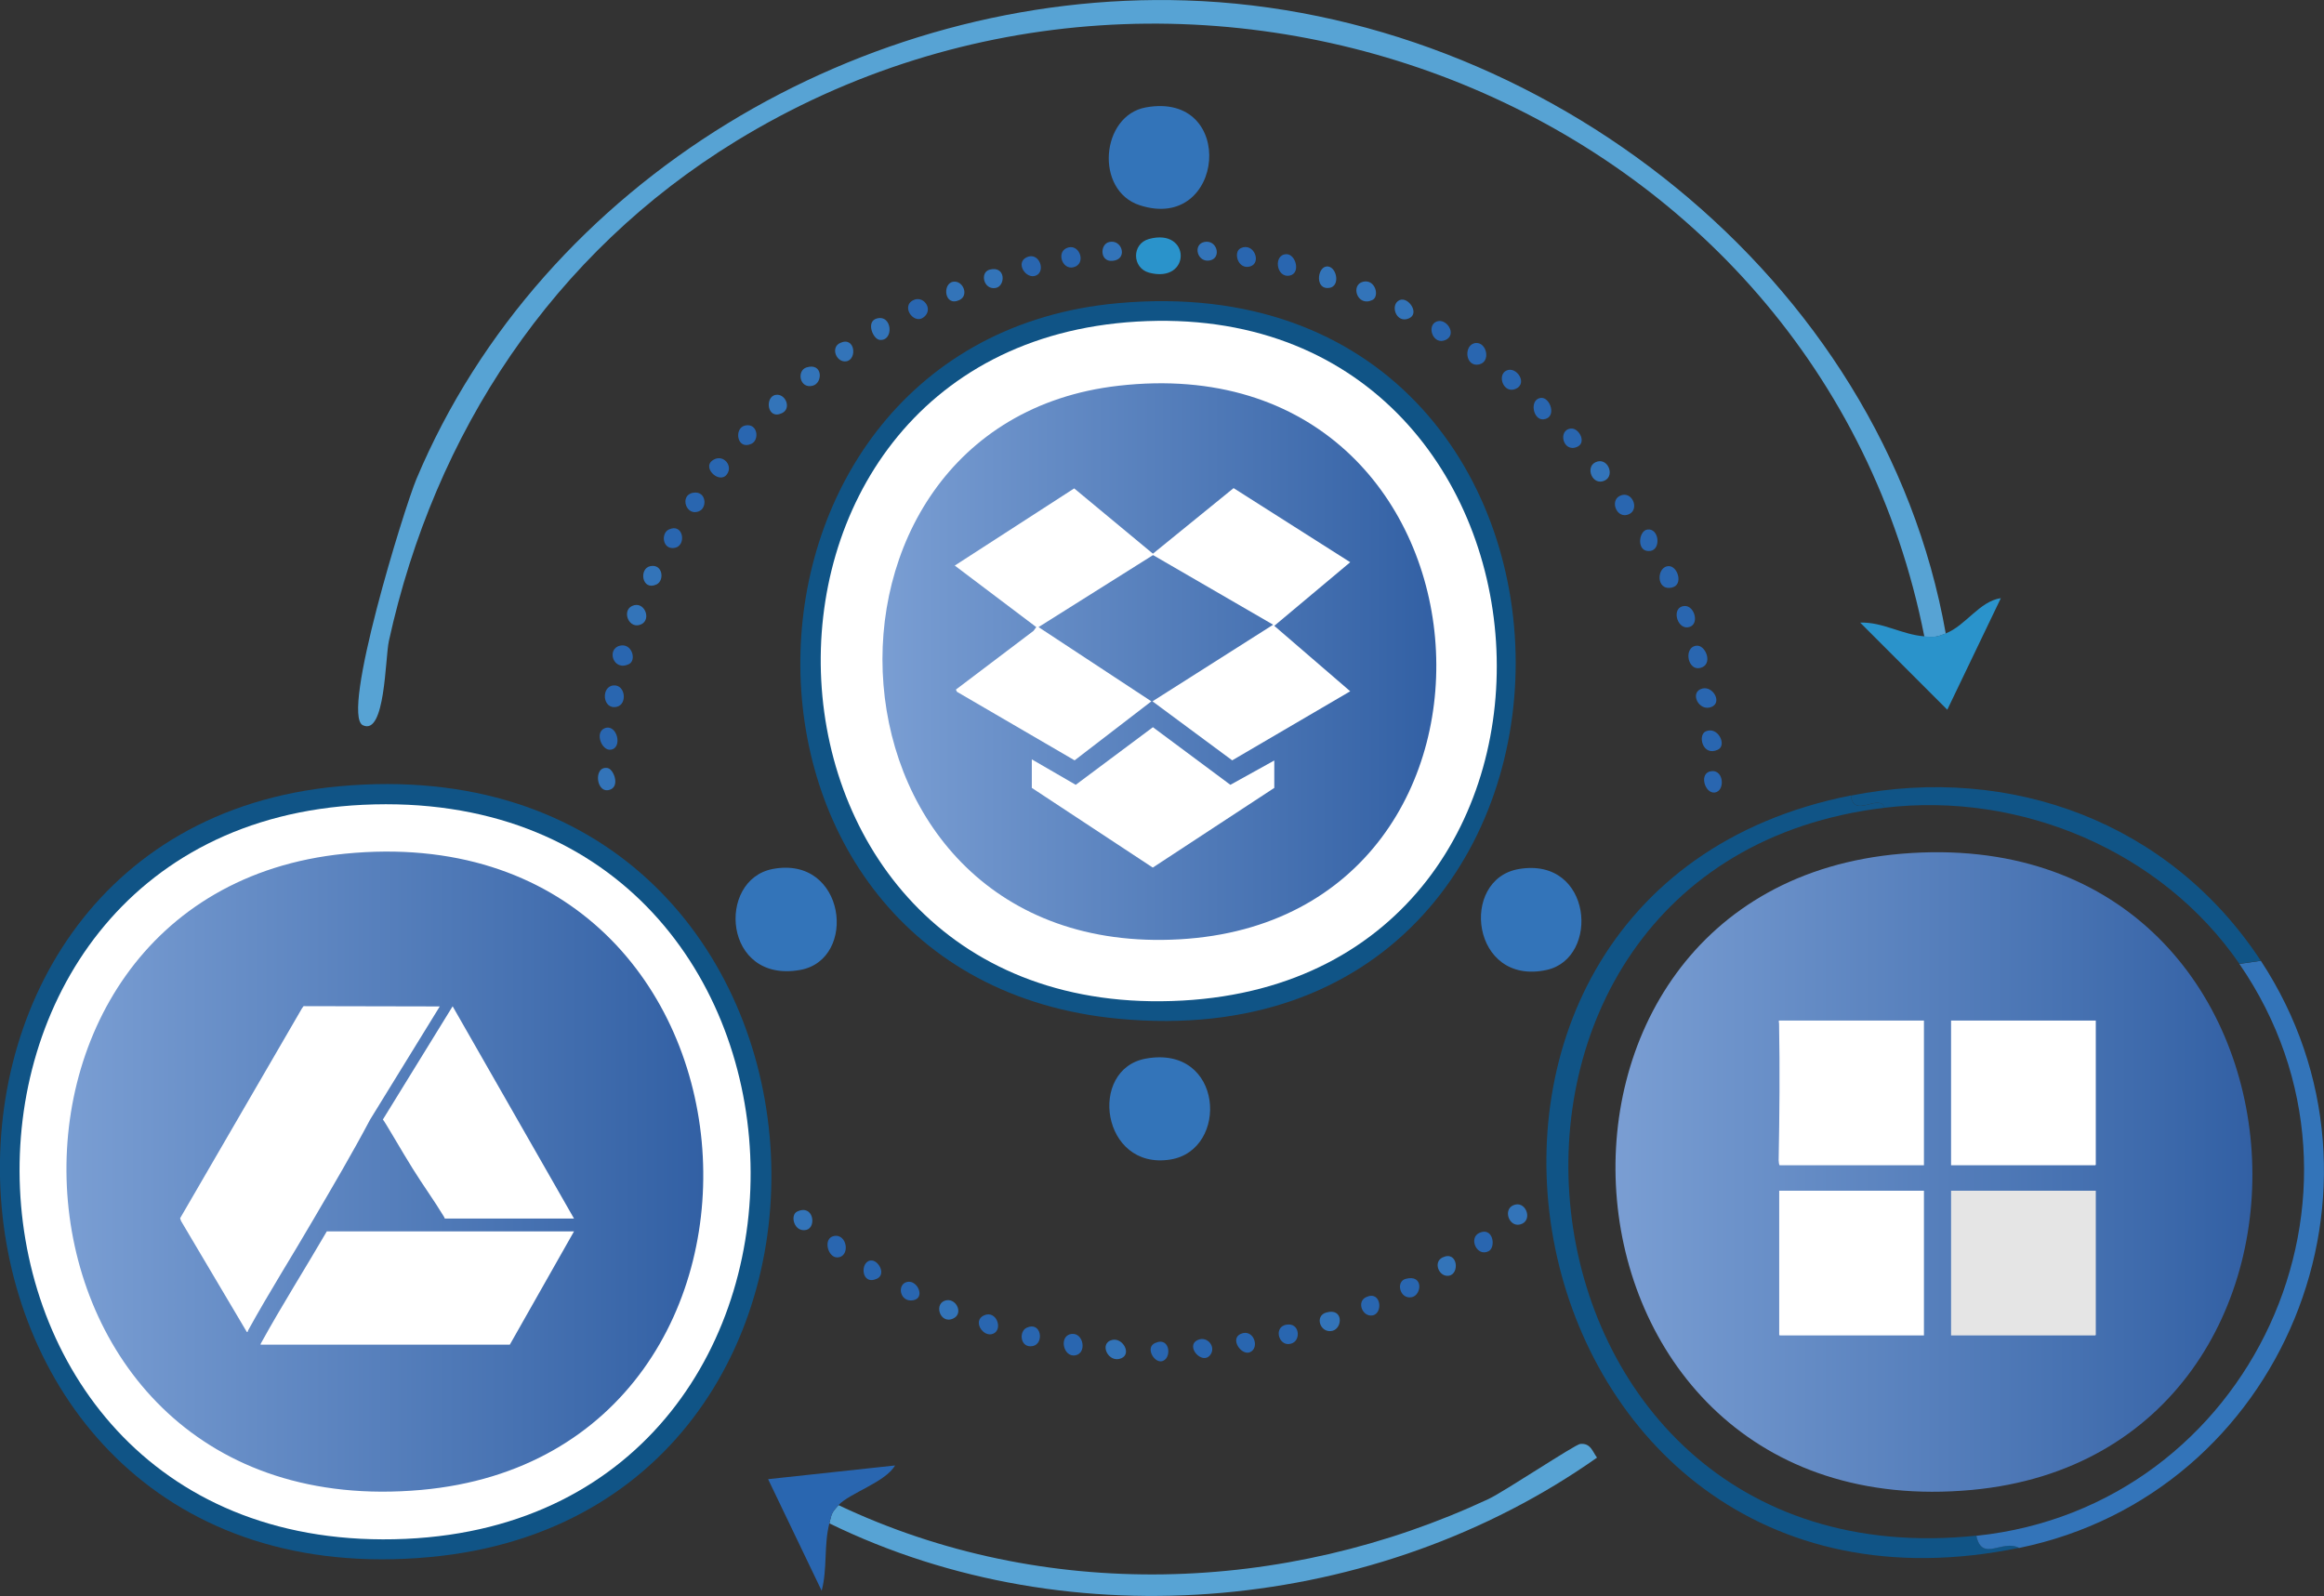 <?xml version="1.0" encoding="UTF-8"?>
<svg id="Layer_2" data-name="Layer 2" xmlns="http://www.w3.org/2000/svg" xmlns:xlink="http://www.w3.org/1999/xlink" viewBox="0 0 166.2 114.15">
  <rect x="0" y="0" width="166.2" height="114.15" fill="#333333" stroke="none"/>
  <defs>
    <style>
      .cls-1 {
        fill: url(#linear-gradient-2);
      }

      .cls-2 {
        fill: #fff;
      }

      .cls-3 {
        fill: #2a93cb;
      }

      .cls-4 {
        fill: url(#linear-gradient-3);
      }

      .cls-5 {
        fill: #e5e5e5;
      }

      .cls-6 {
        fill: #105486;
      }

      .cls-7 {
        fill: #3374b9;
      }

      .cls-8 {
        fill: #2966b0;
      }

      .cls-9 {
        fill: url(#linear-gradient);
      }

      .cls-10 {
        fill: #57a3d4;
      }
    </style>
    <linearGradient id="linear-gradient" x1="63.03" y1="47.32" x2="102.72" y2="47.32" gradientUnits="userSpaceOnUse">
      <stop offset="0" stop-color="#7a9ed3"/>
      <stop offset="1" stop-color="#3260a4"/>
    </linearGradient>
    <linearGradient id="linear-gradient-2" x1="4.75" y1="83.79" x2="50.3" y2="83.79" xlink:href="#linear-gradient"/>
    <linearGradient id="linear-gradient-3" x1="115.53" y1="83.81" x2="161.07" y2="83.81" xlink:href="#linear-gradient"/>
  </defs>
  <g id="Layer_1-2" data-name="Layer 1">
    <g>
      <g id="Generative_Object" data-name="Generative Object">
        <g>
          <path class="cls-10" d="M139.15,45.31c-.68.27-.83.27-1.53.22C130.11,7.47,85.37-9.96,52.64,10.09c-13.1,8.03-21.56,20.84-24.83,35.76-.27,1.23-.25,6.79-1.86,6.02s2.97-15.56,3.83-17.61C38.79,12.84,61.72-.7,84.79.03c25.51.8,49.86,19.78,54.36,45.28Z"/>
          <path class="cls-7" d="M81.95,7.68c6.54-1.17,5.65,8.98-.44,7-3.24-1.05-2.79-6.42.44-7Z"/>
          <path class="cls-3" d="M137.62,45.52c.7.05.85.05,1.53-.22,1.42-.55,2.41-2.3,3.94-2.52l-3.83,7.98-6.23-6.23c1.6-.06,2.98.86,4.59.98Z"/>
          <path class="cls-3" d="M82.17,17.09c3.02-.82,3.03,3.22,0,2.41-1.21-.33-1.26-2.06,0-2.41Z"/>
          <path class="cls-8" d="M121.32,46.18c.63-.07,1.15,1.19.44,1.53-1.05.49-1.43-1.42-.44-1.53Z"/>
          <path class="cls-8" d="M43.89,49.02c.84-.05.99,1.35.22,1.53-1.04.24-1.15-1.48-.22-1.53Z"/>
          <path class="cls-8" d="M121.98,52.31c.88-.4,1.55,1,.87,1.31-1.08.51-1.46-1.04-.87-1.31Z"/>
          <path class="cls-8" d="M44.33,46.18c.86-.21,1.21,1.03.66,1.31-1.13.57-1.64-1.07-.66-1.31Z"/>
          <path class="cls-8" d="M105.57,24.53c.76-.03,1.05,1.34.22,1.53-1.05.24-1.14-1.49-.22-1.53Z"/>
          <path class="cls-8" d="M119.35,40.49c.63,0,1.06,1.34.22,1.53-1.17.27-1.12-1.53-.22-1.53Z"/>
          <path class="cls-7" d="M45.2,43.34c.87-.41,1.42.95.66,1.31-.87.41-1.42-.95-.66-1.31Z"/>
          <path class="cls-8" d="M120.45,43.34c.77-.06,1.15,1.45.22,1.53-.77.06-1.15-1.45-.22-1.53Z"/>
          <path class="cls-7" d="M97.48,20.15c.88-.21,1.2,1.06.66,1.31-1.08.51-1.58-1.09-.66-1.31Z"/>
          <path class="cls-7" d="M114.1,33.06c.87-.41,1.42.95.66,1.31-.87.41-1.42-.95-.66-1.31Z"/>
          <path class="cls-8" d="M121.76,49.24c.75-.17,1.4.98.66,1.31-.93.41-1.65-1.08-.66-1.31Z"/>
          <path class="cls-8" d="M115.85,35.46c.87-.41,1.42.95.66,1.31-.87.41-1.42-.95-.66-1.31Z"/>
          <path class="cls-8" d="M76.26,17.75c.87-.41,1.42.95.66,1.31-.87.41-1.42-.95-.66-1.31Z"/>
          <path class="cls-8" d="M43.23,52.09c.89-.38,1.34,1.42.44,1.53-.64.08-1.15-1.23-.44-1.53Z"/>
          <path class="cls-7" d="M62.7,22.78c1.12-.31,1.24,1.62.22,1.53-.49-.04-1.01-1.31-.22-1.53Z"/>
          <path class="cls-8" d="M117.82,37.87c.83-.1.98,1.41.22,1.53-1.04.16-.88-1.45-.22-1.53Z"/>
          <path class="cls-8" d="M107.76,26.49c.7-.29,1.5.91.66,1.31-.9.42-1.4-1.01-.66-1.31Z"/>
          <path class="cls-7" d="M43.45,54.93c.43.07.88,1.25.22,1.53-1.04.44-1.28-1.71-.22-1.53Z"/>
          <path class="cls-8" d="M122.42,55.15c.87-.07.95,1.42.22,1.53s-1.19-1.45-.22-1.53Z"/>
          <path class="cls-7" d="M79.32,17.31c.89-.21,1.3,1.08.44,1.31-1.12.3-1.15-1.15-.44-1.31Z"/>
          <path class="cls-8" d="M92.01,18.18c.66,0,1.03,1.37.22,1.53-.97.19-1.19-1.53-.22-1.53Z"/>
          <path class="cls-8" d="M73.42,18.4c.9-.42,1.4,1.01.66,1.31-.7.29-1.5-.91-.66-1.31Z"/>
          <path class="cls-8" d="M65.33,21.46c.67-.32,1.34.53.87,1.09-.73.88-1.86-.63-.87-1.09Z"/>
          <path class="cls-8" d="M102.73,23c.7-.29,1.5.91.66,1.31-.9.42-1.4-1.01-.66-1.31Z"/>
          <path class="cls-7" d="M57.67,26.28c1.18-.38,1.2,1.12.44,1.31-.93.23-1.15-1.08-.44-1.31Z"/>
          <path class="cls-8" d="M49.58,35.24c.92-.15,1.02,1.04.44,1.31-.95.45-1.47-1.15-.44-1.31Z"/>
          <path class="cls-7" d="M94.85,19.06c.72-.1,1.06,1.4.22,1.53-1.02.16-.89-1.43-.22-1.53Z"/>
          <path class="cls-8" d="M88.73,17.75c.94-.45,1.53,1.07.66,1.31s-1.22-1.05-.66-1.31Z"/>
          <path class="cls-7" d="M86.11,17.31c.92-.21,1.27,1.12.44,1.31-.92.21-1.27-1.12-.44-1.31Z"/>
          <path class="cls-7" d="M46.51,40.49c.89-.18,1.03,1.03.44,1.31-1.05.49-1.28-1.14-.44-1.31Z"/>
          <path class="cls-8" d="M47.83,37.87c1.05-.49,1.28,1.14.44,1.31-.89.18-1.03-1.03-.44-1.31Z"/>
          <path class="cls-8" d="M51.11,32.84c.65-.31,1.33.48.87,1.09-.55.75-1.94-.6-.87-1.09Z"/>
          <path class="cls-8" d="M53.3,30.43c.89-.18,1.03,1.03.44,1.31-1.05.49-1.28-1.14-.44-1.31Z"/>
          <path class="cls-8" d="M110.17,28.46c.69-.11,1.21,1.42.22,1.53-.75.09-1.04-1.4-.22-1.53Z"/>
          <path class="cls-7" d="M70.79,19.28c1.15-.28,1.12,1.16.44,1.31-.89.19-1.19-1.13-.44-1.31Z"/>
          <path class="cls-7" d="M100.1,21.46c.61-.26,1.46.96.66,1.31-.92.41-1.39-1-.66-1.31Z"/>
          <path class="cls-8" d="M112.35,30.65c.57-.05,1.14,1,.44,1.31-1.02.45-1.41-1.23-.44-1.31Z"/>
          <path class="cls-7" d="M55.48,28.24c.7-.11,1.15.98.44,1.31-1.08.51-1.24-1.19-.44-1.31Z"/>
          <path class="cls-7" d="M60.08,24.53c1.08-.51,1.24,1.19.44,1.31-.7.11-1.15-.98-.44-1.31Z"/>
          <path class="cls-7" d="M68.17,20.15c.7-.11,1.15.98.44,1.31-1.08.51-1.24-1.19-.44-1.31Z"/>
          <path class="cls-6" d="M79.98,21.68c37.78-3.38,37.99,54.79,0,51.18-30.78-2.92-29.87-48.51,0-51.18Z"/>
          <path class="cls-2" d="M81.29,23c32.25-1.92,35.18,46.79,3.28,48.56-32.98,1.83-34.83-46.68-3.28-48.56Z"/>
          <path class="cls-9" d="M79.98,27.59c28.05-3.21,30.89,38.09,4.37,39.59s-28.47-36.83-4.37-39.59Z"/>
          <g>
            <path class="cls-10" d="M59.31,108.96c.18-.7.12-.73.66-1.31,14.66,6.95,31.87,6.39,46.48-.44,1.13-.53,6.18-3.9,6.56-3.94.75-.07.87.54,1.2.98-15.67,11.05-37.56,13.17-54.9,4.7Z"/>
            <path class="cls-7" d="M55.26,62.15c5.23-.99,6.11,6.47,1.97,7.22-5.51.99-6.01-6.45-1.97-7.22Z"/>
            <path class="cls-7" d="M108.64,62.15c5.25-.87,5.8,6.38,1.97,7.22-5.39,1.18-6.28-6.51-1.97-7.22Z"/>
            <path class="cls-7" d="M81.95,75.71c5.56-1,5.98,6.54,1.75,7.22-4.94.79-5.92-6.47-1.75-7.22Z"/>
            <path class="cls-8" d="M59.97,107.65c-.53.58-.48.61-.66,1.31-.4,1.54-.13,3.26-.55,4.81l-3.83-7.98,9.08-.98c-.69,1.2-3.26,1.98-4.05,2.84Z"/>
            <path class="cls-7" d="M108.2,86.21c.87-.41,1.42.95.66,1.31-.87.41-1.42-.95-.66-1.31Z"/>
            <path class="cls-8" d="M76.7,95.4c.79-.03,1.03,1.36.22,1.53-.91.19-1.24-1.49-.22-1.53Z"/>
            <path class="cls-7" d="M79.54,95.83c.75-.17,1.4.98.66,1.31-.93.41-1.65-1.08-.66-1.31Z"/>
            <path class="cls-7" d="M94.85,93.87c1.24-.35,1.17,1.13.44,1.31-.87.21-1.31-1.07-.44-1.31Z"/>
            <path class="cls-8" d="M59.64,88.4c.97-.19,1.19,1.53.22,1.53-.66,0-1.03-1.37-.22-1.53Z"/>
            <path class="cls-8" d="M100.54,91.46c1.28-.33,1.13,1.15.44,1.31-.86.2-1.2-1.12-.44-1.31Z"/>
            <path class="cls-8" d="M70.36,94.08c.9-.42,1.4,1.01.66,1.31-.7.29-1.5-.91-.66-1.31Z"/>
            <path class="cls-8" d="M105.79,88.18c.99-.47,1.22,1.03.66,1.31-.84.42-1.44-.95-.66-1.31Z"/>
            <path class="cls-7" d="M57.01,86.65c1.17-.55,1.4,1.13.66,1.31-.88.21-1.2-1.06-.66-1.31Z"/>
            <path class="cls-8" d="M92.01,94.74c.92-.15,1.02,1.04.44,1.31-.95.45-1.47-1.15-.44-1.31Z"/>
            <path class="cls-7" d="M67.73,92.99c.69-.08,1.17.97.44,1.31-.98.46-1.45-1.19-.44-1.31Z"/>
            <path class="cls-8" d="M73.42,94.96c1.05-.49,1.28,1.14.44,1.31-.89.18-1.03-1.03-.44-1.31Z"/>
            <path class="cls-8" d="M88.73,95.4c.92-.41,1.39,1,.66,1.31-.61.26-1.46-.96-.66-1.31Z"/>
            <path class="cls-7" d="M103.17,89.93c1.08-.51,1.24,1.19.44,1.31-.7.11-1.15-.98-.44-1.31Z"/>
            <path class="cls-8" d="M97.7,92.77c1.08-.51,1.24,1.19.44,1.31-.7.11-1.15-.98-.44-1.31Z"/>
            <path class="cls-8" d="M85.67,95.83c.68-.3,1.33.52.87,1.09-.58.73-1.82-.67-.87-1.09Z"/>
            <path class="cls-8" d="M62.26,90.15c.55-.07,1.15,1,.44,1.31-1.12.5-1.21-1.22-.44-1.31Z"/>
            <path class="cls-8" d="M64.89,91.68c.73-.14,1.29,1.14.44,1.31-.99.2-1.22-1.16-.44-1.31Z"/>
            <path class="cls-8" d="M82.61,96.05c1.12-.5,1.21,1.22.44,1.31-.55.07-1.15-1-.44-1.31Z"/>
            <path class="cls-6" d="M24.2,56.24c38.26-3.56,41.79,51.84,6.56,55.12-38.09,3.55-41.43-51.88-6.56-55.12Z"/>
            <path class="cls-2" d="M25.95,57.56c35.58-1.69,37.27,50.97,3.06,52.5-35.45,1.58-37.08-50.88-3.06-52.5Z"/>
            <path class="cls-1" d="M24.64,61.06c31.61-3.16,34.68,42.89,5.47,45.5-31.41,2.8-34.11-42.63-5.47-45.5Z"/>
            <path class="cls-6" d="M132.37,56.9c.19,1.69,2.04-.21,2.41.87-33.54,4.01-28.47,55.71,6.56,52.06.4,1.91,1.87.22,3.06.87-37.14,7.64-47.33-46.82-12.03-53.81Z"/>
            <path class="cls-7" d="M161.68,68.71c10.61,16.14,1.59,38.12-17.28,42-1.19-.65-2.66,1.04-3.06-.87,19.63-2.05,30.06-24.56,18.81-40.9l1.53-.22Z"/>
            <path class="cls-6" d="M161.68,68.71l-1.53.22c-5.57-8.09-15.66-12.32-25.37-11.16-.37-1.08-2.22.81-2.41-.87,11.46-2.27,22.81,1.93,29.31,11.81Z"/>
            <path class="cls-4" d="M135.98,61.06c31.17-2.62,33.84,42.84,5.03,45.5-31.38,2.89-34.61-43.01-5.03-45.5Z"/>
          </g>
        </g>
      </g>
      <g>
        <path class="cls-2" d="M32.37,71.97l8.68,15.18h-9.24s-.03-.08-.06-.13c-.7-1.16-1.51-2.27-2.23-3.43-.7-1.11-2.08-3.52-2.14-3.52"/>
        <path class="cls-2" d="M26.47,80.07c-1.27,2.4-2.65,4.74-4.02,7.08-1.54,2.65-3.22,5.3-4.69,7.97-.02.05-.05.09-.05.14-.02,0-.04,0-.06,0l-4.7-7.93-.07-.2,8.72-15.02.11-.15,9.74.02"/>
        <path class="cls-2" d="M31.81,88.07h9.24l-4.59,8.1h-17.83c0-.05.03-.09.05-.13,1.47-2.67,3.15-5.32,4.69-7.97h8.44Z"/>
      </g>
      <g>
        <polygon class="cls-2" points="82.34 50.16 76.85 54.38 68.44 49.48 68.36 49.32 73.91 45.12 74.11 44.85 68.28 40.45 76.82 34.93 82.45 39.6 88.22 34.91 96.56 40.21 91.13 44.76 96.56 49.44 88.12 54.38 82.42 50.16 91.05 44.68 82.46 39.7 74.27 44.85 82.34 50.16"/>
        <polygon class="cls-2" points="91.13 54.39 91.13 56.35 82.44 62.05 73.79 56.35 73.79 54.31 76.93 56.13 82.45 52.01 87.99 56.13 91.13 54.39"/>
      </g>
      <g>
        <path class="cls-2" d="M137.59,72.99v10.35h-10.31c-.06,0-.08-.31-.08-.36.06-3.23.09-6.54.03-9.77,0-.05-.05-.22.01-.22h10.34Z"/>
        <path class="cls-2" d="M149.88,72.99v10.31s-.04.04-.04.04h-10.31v-10.35h10.35Z"/>
        <path class="cls-2" d="M137.59,85.16v10.35h-10.31s-.04-.04-.04-.04v-10.31h10.35Z"/>
        <path class="cls-5" d="M149.88,85.16v10.31s-.04.04-.04.04h-10.31v-10.35h10.35Z"/>
      </g>
    </g>
  </g>
</svg>
